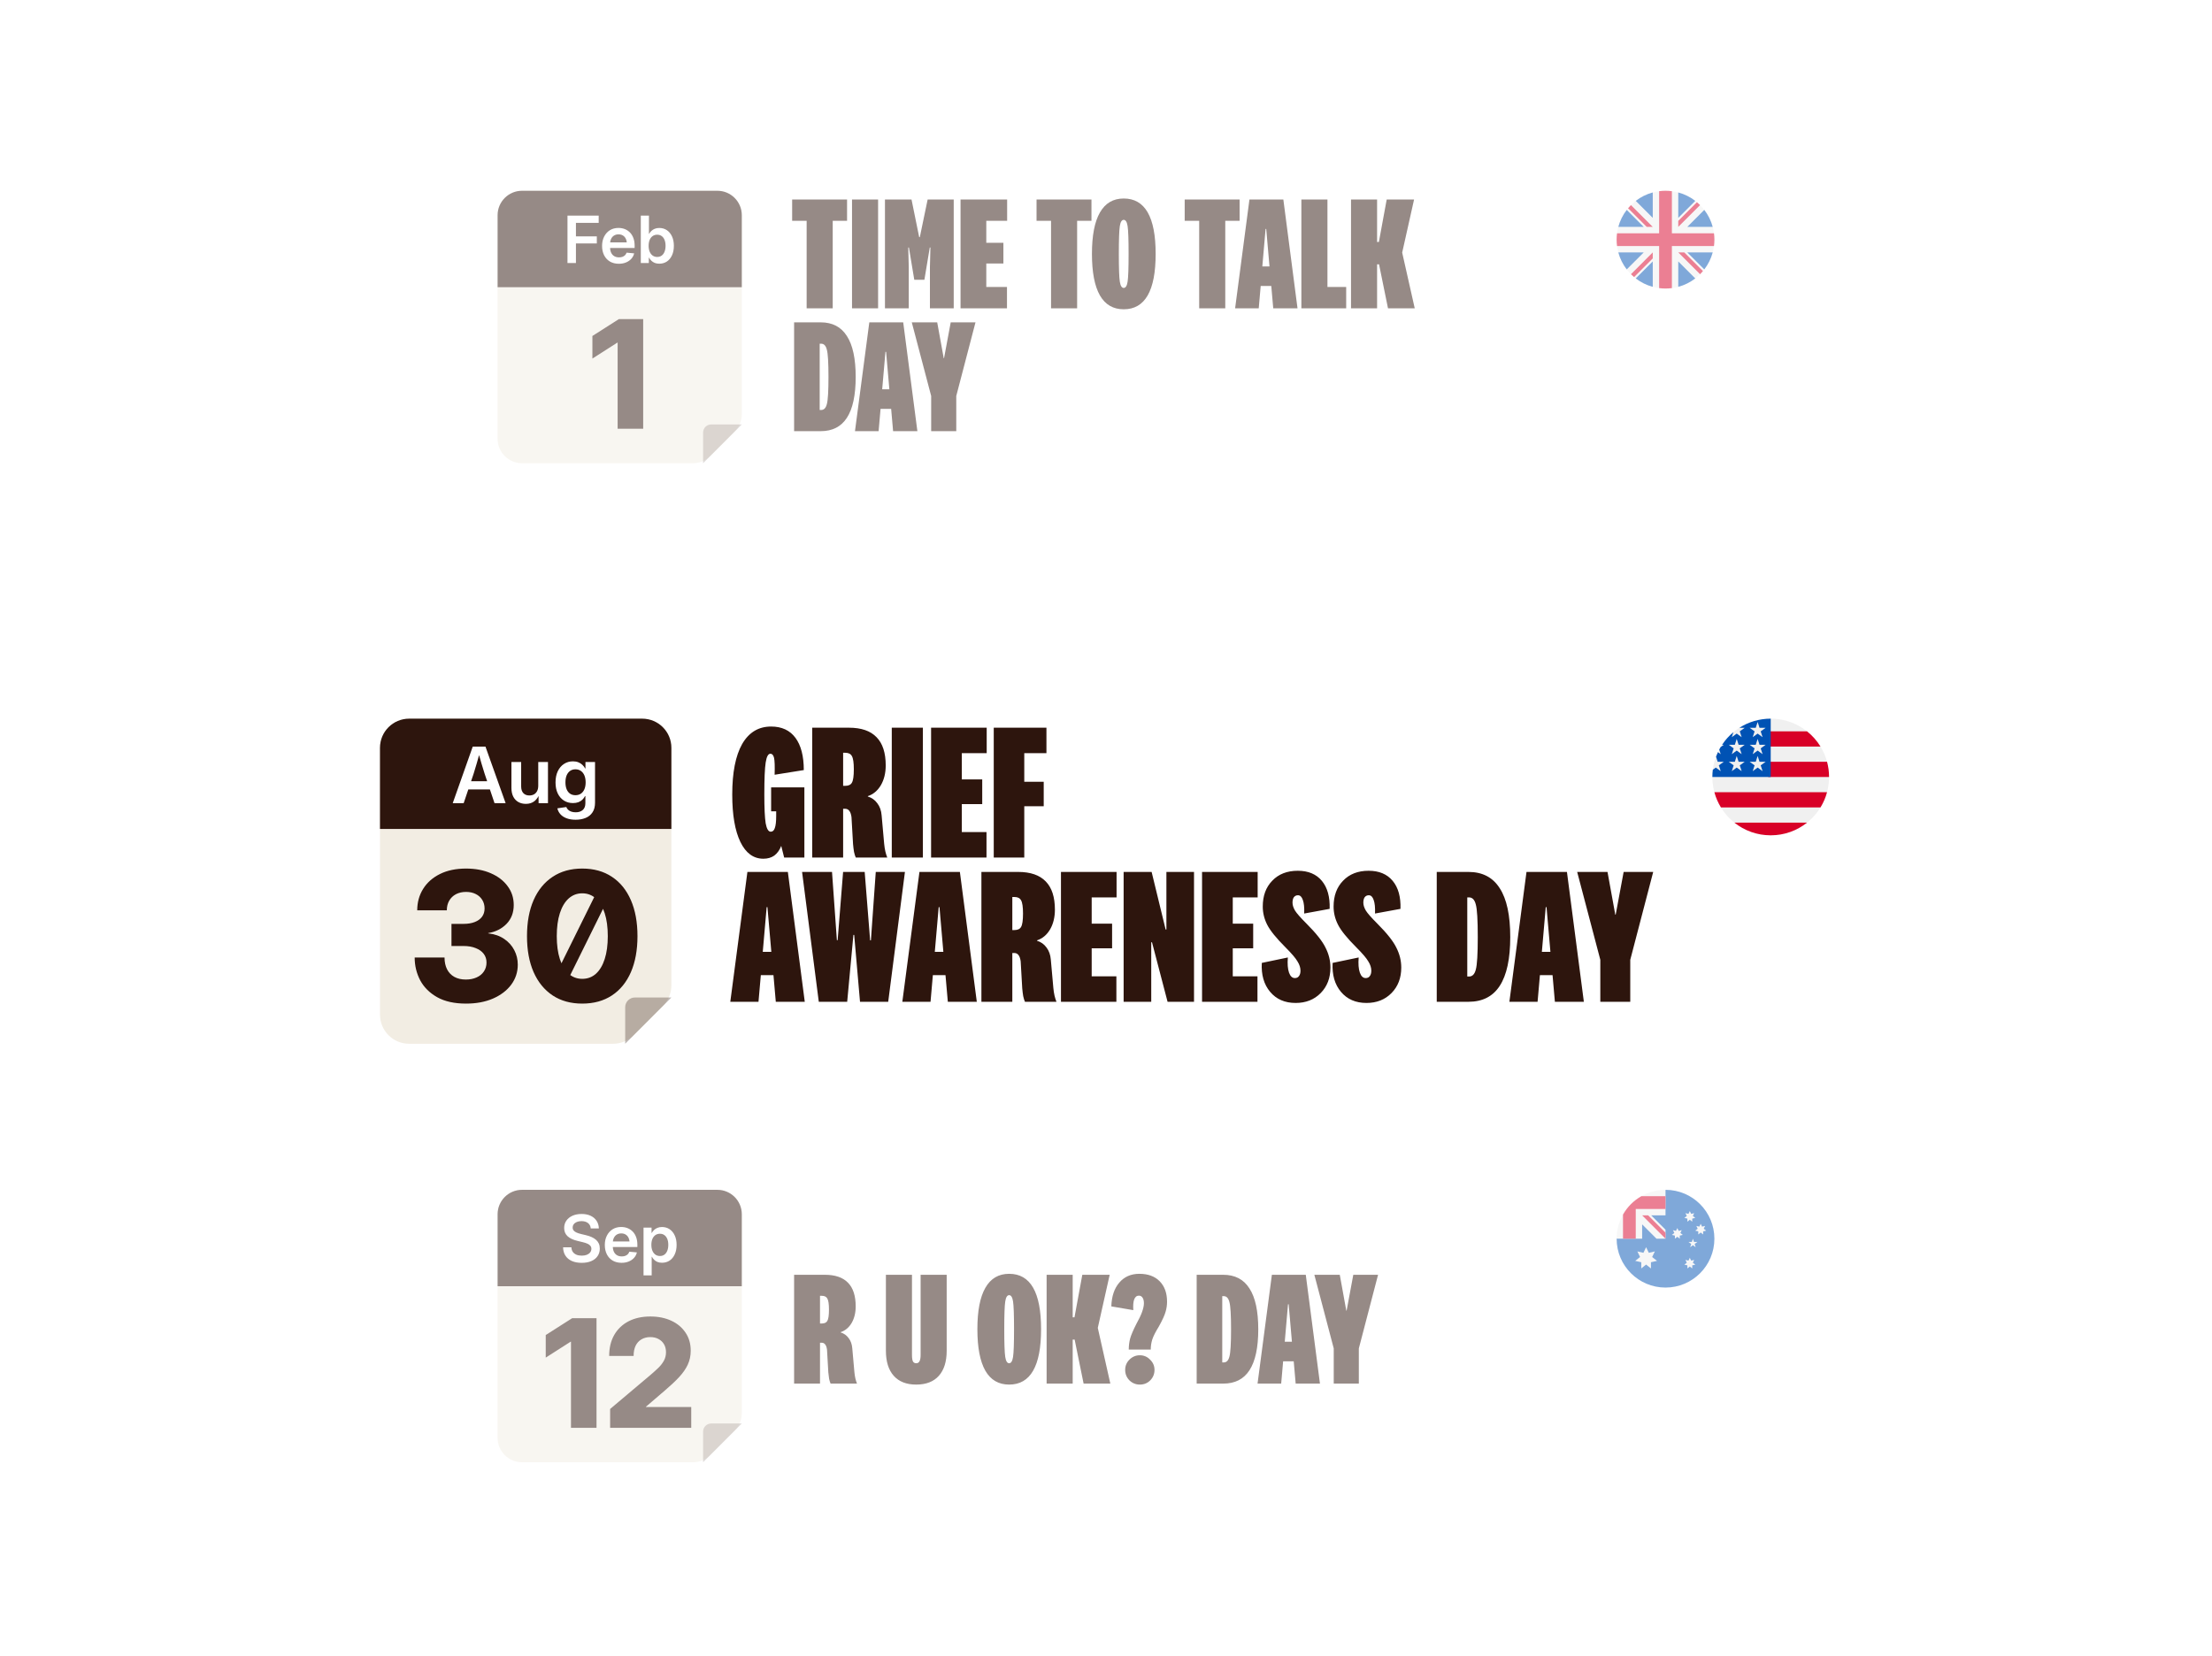 <svg width="414" height="310" viewBox="0 0 414 310" fill="none" xmlns="http://www.w3.org/2000/svg">
<g opacity="0.5">
<path d="M84.439 36.169C84.439 31.116 88.535 27.02 93.588 27.02H320.412C325.465 27.02 329.561 31.116 329.561 36.169V86.809C329.561 91.862 325.465 95.958 320.412 95.958H93.588C88.535 95.958 84.439 91.862 84.439 86.809V36.169Z" fill="white"/>
<path d="M93.133 40.288C93.133 37.762 95.181 35.714 97.707 35.714H134.261C136.787 35.714 138.835 37.762 138.835 40.288V77.558C138.835 78.77 138.355 79.932 137.499 80.79L132.928 85.369C132.07 86.229 130.905 86.712 129.691 86.712H97.707C95.181 86.712 93.133 84.664 93.133 82.137V40.288Z" fill="#F2EDE3"/>
<path d="M93.133 40.288C93.133 37.762 95.181 35.714 97.707 35.714H134.261C136.787 35.714 138.835 37.762 138.835 40.288V53.763H93.133V40.288Z" fill="#2D150D"/>
<path d="M106.21 49.239V40.364H112.053V41.716H107.794V44.247H111.702V45.575H107.794V49.239H106.21ZM115.829 49.376C115.182 49.376 114.622 49.236 114.15 48.959C113.681 48.677 113.32 48.285 113.066 47.785C112.811 47.281 112.684 46.697 112.684 46.034C112.684 45.375 112.813 44.793 113.072 44.289C113.33 43.781 113.687 43.384 114.144 43.098C114.604 42.812 115.138 42.669 115.746 42.669C116.183 42.669 116.584 42.742 116.949 42.889C117.318 43.036 117.64 43.251 117.914 43.532C118.188 43.814 118.4 44.162 118.551 44.575C118.702 44.984 118.778 45.452 118.778 45.98V46.421H113.34V45.379H118.015L117.324 45.671C117.324 45.306 117.263 44.99 117.14 44.724C117.017 44.454 116.838 44.245 116.604 44.098C116.373 43.947 116.093 43.872 115.764 43.872C115.438 43.872 115.156 43.947 114.918 44.098C114.684 44.245 114.503 44.452 114.376 44.718C114.249 44.98 114.185 45.282 114.185 45.623V46.308C114.185 46.697 114.253 47.033 114.388 47.315C114.523 47.593 114.715 47.807 114.966 47.958C115.216 48.105 115.514 48.178 115.859 48.178C116.097 48.178 116.312 48.145 116.502 48.077C116.693 48.006 116.854 47.904 116.985 47.773C117.116 47.638 117.213 47.48 117.277 47.297L118.688 47.428C118.601 47.813 118.424 48.153 118.158 48.446C117.892 48.74 117.561 48.968 117.163 49.131C116.766 49.294 116.322 49.376 115.829 49.376ZM123.388 49.364C123.066 49.364 122.782 49.314 122.536 49.215C122.29 49.111 122.079 48.974 121.905 48.804C121.73 48.633 121.589 48.444 121.482 48.238H121.434V49.239H119.933V40.364H121.458V43.771H121.494C121.605 43.572 121.746 43.392 121.916 43.229C122.087 43.062 122.294 42.929 122.536 42.83C122.782 42.726 123.068 42.675 123.394 42.675C123.922 42.675 124.39 42.81 124.799 43.08C125.208 43.35 125.53 43.735 125.764 44.235C126.002 44.736 126.122 45.329 126.122 46.016C126.122 46.703 126.004 47.297 125.77 47.797C125.54 48.297 125.22 48.685 124.811 48.959C124.402 49.229 123.928 49.364 123.388 49.364ZM123.001 48.101C123.33 48.101 123.61 48.016 123.84 47.845C124.075 47.674 124.253 47.432 124.376 47.118C124.503 46.804 124.567 46.435 124.567 46.01C124.567 45.585 124.503 45.218 124.376 44.908C124.253 44.599 124.075 44.36 123.84 44.194C123.61 44.023 123.33 43.938 123.001 43.938C122.671 43.938 122.385 44.023 122.143 44.194C121.905 44.364 121.72 44.605 121.589 44.914C121.462 45.224 121.398 45.589 121.398 46.01C121.398 46.427 121.462 46.792 121.589 47.106C121.72 47.42 121.905 47.664 122.143 47.839C122.385 48.014 122.671 48.101 123.001 48.101Z" fill="white"/>
<path d="M120.378 59.742V80.264H115.598V64.136H115.543L110.874 67.124V62.896L115.819 59.742H120.378Z" fill="#2D150D"/>
<path opacity="0.3" d="M131.591 80.978C131.591 80.136 132.273 79.454 133.115 79.454H138.836L131.591 86.712V80.978Z" fill="#2D150D"/>
<path d="M155.852 41.338V57.714H150.973V41.338H148.259V37.343H158.536V41.338H155.852ZM159.465 57.714V37.343H164.344V57.714H159.465ZM174.138 46.339H174.016L173.01 52.377H171.119L170.113 46.339H169.991L170.082 49.968V57.714H165.63V37.343H170.6L172.034 44.387H172.156L173.62 37.343H178.499V57.714H174.046V49.968L174.138 46.339ZM184.594 53.719H188.467V57.714H179.776V37.343H188.497V41.338H184.594V45.455H187.796V49.327H184.594V53.719ZM201.596 41.338V57.714H196.716V41.338H194.002V37.343H204.279V41.338H201.596ZM204.369 47.528C204.369 44.092 204.867 41.51 205.863 39.782C206.859 38.034 208.344 37.16 210.316 37.16C212.308 37.16 213.802 38.024 214.798 39.752C215.795 41.48 216.293 44.072 216.293 47.528C216.293 50.984 215.795 53.577 214.798 55.305C213.802 57.033 212.308 57.897 210.316 57.897C208.344 57.897 206.859 57.033 205.863 55.305C204.867 53.556 204.369 50.964 204.369 47.528ZM211.23 47.528C211.23 44.865 211.169 43.137 211.047 42.344C210.925 41.551 210.682 41.155 210.316 41.155C209.95 41.155 209.706 41.551 209.584 42.344C209.462 43.137 209.401 44.865 209.401 47.528C209.401 50.191 209.462 51.92 209.584 52.712C209.706 53.505 209.95 53.902 210.316 53.902C210.682 53.902 210.925 53.505 211.047 52.712C211.169 51.92 211.23 50.191 211.23 47.528ZM229.322 41.338V57.714H224.442V41.338H221.728V37.343H232.005V41.338H229.322ZM236.989 42.862H236.867L236.257 49.876H237.599L236.989 42.862ZM242.844 57.714H238.301L237.935 53.536H235.952L235.586 57.714H231.165L233.848 37.343H240.191L242.844 57.714ZM243.566 57.714V37.343H248.446V53.719H251.953V57.714H243.566ZM262.434 47.284L264.782 57.714H259.78L258.103 49.48H257.737V57.714H252.858V37.343H257.737V45.302H258.073L259.537 37.343H264.66L262.434 47.284ZM153.596 80.714H148.625V60.343H153.596C155.791 60.343 157.428 61.197 158.505 62.904C159.603 64.592 160.152 67.143 160.152 70.559C160.152 73.974 159.603 76.526 158.505 78.213C157.428 79.88 155.791 80.714 153.596 80.714ZM153.687 64.338H153.413V76.749H153.687C154.216 76.749 154.571 76.383 154.754 75.651C154.958 74.899 155.059 73.202 155.059 70.559C155.059 67.895 154.958 66.198 154.754 65.466C154.571 64.714 154.216 64.338 153.687 64.338ZM165.843 65.862H165.721L165.111 72.876H166.453L165.843 65.862ZM171.698 80.714H167.154L166.788 76.536H164.806L164.44 80.714H160.018L162.702 60.343H169.045L171.698 80.714ZM175.407 60.343L176.627 67.052H176.688L177.938 60.343H182.574L178.975 74.127V80.714H174.279V74.127L170.65 60.343H175.407Z" fill="#2D150D"/>
<g clip-path="url(#clip0_7172_3793)">
<path d="M311.719 54.011C316.771 54.011 320.867 49.915 320.867 44.862C320.867 39.81 316.771 35.714 311.719 35.714C306.666 35.714 302.57 39.81 302.57 44.862C302.57 49.915 306.666 54.011 311.719 54.011Z" fill="#F0F0F0"/>
<path d="M304.461 39.292C303.743 40.227 303.201 41.305 302.885 42.476H307.645L304.461 39.292Z" fill="#0052B4"/>
<path d="M320.552 42.476C320.237 41.305 319.695 40.227 318.976 39.292L315.793 42.476H320.552Z" fill="#0052B4"/>
<path d="M302.885 47.249C303.201 48.42 303.743 49.498 304.461 50.432L307.645 47.249H302.885Z" fill="#0052B4"/>
<path d="M317.289 37.605C316.354 36.886 315.276 36.344 314.105 36.029V40.788L317.289 37.605Z" fill="#0052B4"/>
<path d="M306.149 52.12C307.084 52.838 308.161 53.38 309.332 53.696V48.937L306.149 52.12Z" fill="#0052B4"/>
<path d="M309.332 36.029C308.161 36.344 307.084 36.886 306.149 37.605L309.332 40.788V36.029Z" fill="#0052B4"/>
<path d="M314.105 53.696C315.276 53.38 316.354 52.838 317.289 52.12L314.105 48.937V53.696Z" fill="#0052B4"/>
<path d="M315.793 47.249L318.976 50.432C319.695 49.498 320.237 48.42 320.552 47.249H315.793Z" fill="#0052B4"/>
<path d="M320.79 43.669H312.912H312.912V35.791C312.521 35.74 312.123 35.714 311.719 35.714C311.314 35.714 310.916 35.74 310.525 35.791V43.669V43.669H302.648C302.597 44.06 302.57 44.458 302.57 44.862C302.57 45.267 302.597 45.665 302.648 46.056H310.525H310.525V53.934C310.916 53.984 311.314 54.011 311.719 54.011C312.123 54.011 312.521 53.985 312.912 53.934V46.056V46.056H320.79C320.841 45.665 320.867 45.267 320.867 44.862C320.867 44.458 320.841 44.06 320.79 43.669V43.669Z" fill="#D80027"/>
<path d="M314.105 47.249L318.188 51.332C318.375 51.144 318.555 50.948 318.725 50.744L315.23 47.249H314.105V47.249Z" fill="#D80027"/>
<path d="M309.332 47.249H309.332L305.25 51.332C305.437 51.519 305.633 51.698 305.837 51.869L309.332 48.374V47.249Z" fill="#D80027"/>
<path d="M309.332 42.476V42.476L305.25 38.393C305.062 38.581 304.883 38.777 304.712 38.981L308.207 42.476H309.332V42.476Z" fill="#D80027"/>
<path d="M314.105 42.476L318.188 38.393C318 38.206 317.804 38.026 317.6 37.856L314.105 41.351V42.476Z" fill="#D80027"/>
</g>
</g>
<g filter="url(#filter0_dd_7172_3793)">
<path d="M60.743 125.071C60.743 119.042 65.632 114.154 71.661 114.154H342.339C348.369 114.154 353.257 119.042 353.257 125.071V184.929C353.257 190.959 348.369 195.846 342.339 195.846H71.661C65.632 195.846 60.743 190.959 60.743 184.929V125.071Z" fill="white"/>
<path d="M71.118 129.987C71.118 126.972 73.562 124.528 76.576 124.528H120.197C123.212 124.528 125.656 126.972 125.656 129.987V174.463C125.656 175.909 125.082 177.296 124.061 178.319L118.607 183.784C117.583 184.809 116.193 185.386 114.743 185.386H76.576C73.562 185.386 71.118 182.942 71.118 179.927V129.987Z" fill="#F2EDE3"/>
<path d="M71.118 129.987C71.118 126.972 73.562 124.528 76.576 124.528H120.197C123.212 124.528 125.656 126.972 125.656 129.987V145.167H71.118V129.987Z" fill="#2D150D"/>
<path d="M84.733 140.348L88.479 129.757H90.86L94.634 140.348H92.558L90.696 134.811C90.511 134.233 90.317 133.6 90.113 132.913C89.91 132.226 89.682 131.427 89.431 130.518H89.9C89.649 131.432 89.422 132.233 89.218 132.92C89.019 133.607 88.829 134.237 88.649 134.811L86.78 140.348H84.733ZM86.936 137.775V136.239H92.43V137.775H86.936ZM98.422 140.476C97.892 140.476 97.423 140.362 97.015 140.134C96.608 139.902 96.29 139.566 96.063 139.125C95.835 138.68 95.721 138.137 95.721 137.497V132.643H97.541V137.213C97.541 137.753 97.676 138.17 97.946 138.464C98.221 138.758 98.598 138.905 99.076 138.905C99.398 138.905 99.683 138.838 99.929 138.706C100.18 138.568 100.377 138.365 100.519 138.095C100.666 137.82 100.74 137.478 100.74 137.071V132.643H102.559V140.348H100.803L100.789 138.414H101.052C100.815 139.092 100.479 139.606 100.043 139.957C99.607 140.303 99.067 140.476 98.422 140.476ZM107.741 143.447C107.091 143.447 106.528 143.357 106.049 143.177C105.575 143.001 105.191 142.752 104.898 142.43C104.608 142.108 104.414 141.736 104.315 141.314L105.992 141.066C106.058 141.25 106.165 141.416 106.312 141.563C106.464 141.715 106.658 141.833 106.895 141.918C107.132 142.008 107.414 142.054 107.741 142.054C108.305 142.054 108.748 141.909 109.07 141.62C109.397 141.336 109.56 140.909 109.56 140.341V139.033H109.489C109.361 139.279 109.195 139.502 108.992 139.701C108.788 139.895 108.541 140.049 108.252 140.163C107.963 140.272 107.625 140.326 107.236 140.326C106.606 140.326 106.044 140.172 105.551 139.864C105.059 139.552 104.672 139.109 104.393 138.535C104.113 137.957 103.974 137.268 103.974 136.467C103.974 135.657 104.113 134.958 104.393 134.37C104.677 133.778 105.066 133.32 105.559 132.998C106.051 132.676 106.611 132.515 107.236 132.515C107.625 132.515 107.966 132.577 108.26 132.7C108.553 132.818 108.804 132.979 109.013 133.183C109.221 133.382 109.392 133.605 109.525 133.851H109.574V132.643H111.366V140.248C111.366 140.992 111.207 141.599 110.889 142.068C110.577 142.542 110.145 142.89 109.596 143.113C109.051 143.335 108.432 143.447 107.741 143.447ZM107.698 138.855C108.096 138.855 108.437 138.758 108.722 138.564C109.011 138.365 109.231 138.085 109.383 137.725C109.534 137.365 109.61 136.938 109.61 136.446C109.61 135.957 109.534 135.531 109.383 135.166C109.231 134.801 109.011 134.517 108.722 134.313C108.437 134.109 108.096 134.008 107.698 134.008C107.309 134.008 106.975 134.107 106.696 134.306C106.416 134.505 106.201 134.787 106.049 135.152C105.902 135.517 105.829 135.948 105.829 136.446C105.829 136.948 105.902 137.379 106.049 137.739C106.201 138.099 106.416 138.376 106.696 138.571C106.975 138.76 107.309 138.855 107.698 138.855Z" fill="white"/>
<path d="M87.226 177.867C85.046 177.867 83.243 177.467 81.819 176.667C80.405 175.867 79.348 174.815 78.647 173.511C77.956 172.196 77.611 170.772 77.611 169.238H83.199C83.199 170.092 83.358 170.832 83.676 171.456C83.994 172.07 84.449 172.541 85.04 172.87C85.643 173.199 86.355 173.363 87.177 173.363C87.944 173.363 88.618 173.232 89.199 172.969C89.79 172.706 90.245 172.333 90.563 171.851C90.892 171.369 91.056 170.81 91.056 170.174C91.056 169.55 90.881 169.007 90.53 168.547C90.18 168.087 89.681 167.731 89.034 167.479C88.388 167.216 87.632 167.084 86.766 167.084H84.498V162.942H86.766C87.577 162.942 88.273 162.827 88.854 162.597C89.445 162.367 89.9 162.038 90.218 161.611C90.536 161.173 90.695 160.658 90.695 160.066C90.695 159.452 90.547 158.91 90.251 158.439C89.955 157.967 89.549 157.606 89.034 157.354C88.519 157.091 87.917 156.959 87.226 156.959C86.514 156.959 85.884 157.102 85.336 157.387C84.799 157.672 84.377 158.077 84.071 158.603C83.775 159.118 83.627 159.721 83.627 160.411H78.088C78.088 158.921 78.455 157.584 79.189 156.4C79.923 155.217 80.975 154.286 82.345 153.606C83.714 152.927 85.342 152.587 87.226 152.587C88.969 152.587 90.508 152.878 91.845 153.458C93.193 154.039 94.245 154.844 95.001 155.875C95.768 156.894 96.151 158.072 96.151 159.408C96.151 160.833 95.702 162.011 94.804 162.942C93.905 163.863 92.76 164.438 91.368 164.668V164.717C92.552 164.849 93.555 165.2 94.376 165.769C95.198 166.328 95.823 167.024 96.25 167.857C96.688 168.69 96.908 169.594 96.908 170.569C96.908 171.971 96.497 173.226 95.675 174.333C94.853 175.429 93.713 176.294 92.256 176.93C90.81 177.554 89.133 177.867 87.226 177.867ZM105.57 174.875L103.367 173.79L112.375 155.579L114.577 156.663L105.57 174.875ZM108.972 177.867C106.824 177.867 104.978 177.357 103.433 176.338C101.888 175.308 100.699 173.851 99.866 171.966C99.044 170.081 98.633 167.84 98.633 165.243C98.633 162.635 99.044 160.389 99.866 158.504C100.699 156.609 101.888 155.151 103.433 154.132C104.978 153.102 106.824 152.587 108.972 152.587C111.131 152.587 112.983 153.102 114.528 154.132C116.073 155.151 117.256 156.609 118.078 158.504C118.9 160.389 119.311 162.635 119.311 165.243C119.311 167.84 118.9 170.087 118.078 171.982C117.256 173.867 116.073 175.319 114.528 176.338C112.983 177.357 111.131 177.867 108.972 177.867ZM108.972 173.232C109.969 173.232 110.824 172.914 111.536 172.278C112.248 171.632 112.796 170.711 113.18 169.517C113.563 168.323 113.755 166.898 113.755 165.243C113.755 163.578 113.563 162.148 113.18 160.953C112.796 159.759 112.243 158.839 111.52 158.192C110.808 157.546 109.958 157.222 108.972 157.222C107.997 157.222 107.148 157.546 106.424 158.192C105.712 158.839 105.164 159.759 104.781 160.953C104.397 162.148 104.205 163.578 104.205 165.243C104.205 166.898 104.397 168.323 104.781 169.517C105.164 170.711 105.712 171.632 106.424 172.278C107.148 172.914 107.997 173.232 108.972 173.232Z" fill="#2D150D"/>
<path opacity="0.3" d="M117.01 178.544C117.01 177.539 117.825 176.724 118.83 176.724H125.656L117.01 185.385V178.544Z" fill="#2D150D"/>
<path d="M144.325 141.867V137.391H150.548V150.528H146.764L146.218 148.345C145.902 149.145 145.466 149.752 144.908 150.164C144.35 150.552 143.67 150.746 142.87 150.746C141.026 150.746 139.594 149.703 138.575 147.617C137.556 145.506 137.047 142.546 137.047 138.737C137.047 134.613 137.666 131.459 138.903 129.275C140.164 127.092 141.972 126 144.325 126C146.315 126 147.831 126.704 148.874 128.111C149.917 129.518 150.439 131.532 150.439 134.152L144.98 135.025C145.029 133.424 144.992 132.369 144.871 131.859C144.75 131.35 144.519 131.095 144.18 131.095C143.767 131.095 143.476 131.641 143.306 132.733C143.136 133.8 143.052 135.802 143.052 138.737C143.052 141.26 143.136 143.056 143.306 144.123C143.5 145.166 143.816 145.688 144.252 145.688C144.616 145.688 144.871 145.458 145.017 144.997C145.187 144.536 145.271 143.796 145.271 142.777V141.867H144.325ZM159.803 134.006C159.803 132.769 159.682 131.944 159.439 131.532C159.221 131.119 158.809 130.913 158.202 130.913H157.802V137.1H158.202C158.809 137.1 159.221 136.905 159.439 136.517C159.682 136.105 159.803 135.268 159.803 134.006ZM166.063 150.528H160.167C160.046 150.261 159.937 149.909 159.84 149.473C159.767 149.036 159.706 148.551 159.658 148.017L159.367 142.959C159.294 142.425 159.16 142.037 158.966 141.794C158.772 141.527 158.505 141.394 158.166 141.394H157.802V150.528H152.016V126.218H158.894C161.198 126.218 162.921 126.813 164.061 128.002C165.201 129.166 165.772 130.925 165.772 133.278C165.772 134.71 165.468 135.947 164.862 136.99C164.255 138.009 163.443 138.689 162.424 139.028V139.101C163.151 139.319 163.746 139.744 164.207 140.375C164.668 140.981 164.935 141.733 165.007 142.631L165.48 147.944C165.529 148.454 165.602 148.927 165.699 149.364C165.796 149.776 165.917 150.164 166.063 150.528ZM166.906 150.528V126.218H172.729V150.528H166.906ZM180.013 145.761H184.634V150.528H174.263V126.218H184.671V130.986H180.013V135.899H183.834V140.52H180.013V145.761ZM191.704 140.921V150.528H185.991V126.218H195.853V130.986H191.704V136.335H195.343V140.921H191.704ZM143.634 159.805H143.488L142.76 168.175H144.362L143.634 159.805ZM150.621 177.528H145.199L144.762 172.542H142.397L141.96 177.528H136.683L139.885 153.218H147.455L150.621 177.528ZM156.776 165.992L157.795 153.218H161.835L162.854 166.028H162.999L163.909 153.218H169.368L166.238 177.528H160.961L159.87 165.009H159.724L158.56 177.528H153.246L150.117 153.218H155.721L156.631 165.992H156.776ZM175.832 159.805H175.686L174.959 168.175H176.56L175.832 159.805ZM182.819 177.528H177.397L176.96 172.542H174.595L174.158 177.528H168.881L172.084 153.218H179.653L182.819 177.528ZM191.468 161.006C191.468 159.769 191.347 158.944 191.104 158.532C190.886 158.119 190.474 157.913 189.867 157.913H189.467V164.1H189.867C190.474 164.1 190.886 163.905 191.104 163.517C191.347 163.105 191.468 162.268 191.468 161.006ZM197.728 177.528H191.832C191.711 177.261 191.602 176.909 191.505 176.473C191.432 176.036 191.371 175.551 191.323 175.017L191.032 169.959C190.959 169.425 190.825 169.037 190.631 168.794C190.437 168.527 190.17 168.394 189.831 168.394H189.467V177.528H183.681V153.218H190.559C192.863 153.218 194.586 153.813 195.726 155.002C196.867 156.166 197.437 157.925 197.437 160.278C197.437 161.71 197.133 162.947 196.527 163.99C195.92 165.009 195.108 165.689 194.089 166.028V166.101C194.816 166.319 195.411 166.744 195.872 167.375C196.333 167.981 196.6 168.733 196.672 169.631L197.146 174.944C197.194 175.454 197.267 175.927 197.364 176.364C197.461 176.776 197.582 177.164 197.728 177.528ZM204.321 172.761H208.943V177.528H198.571V153.218H208.979V157.986H204.321V162.899H208.142V167.52H204.321V172.761ZM218.16 163.99H218.305V153.218H223.473V177.528H218.524L215.612 166.392H215.467V177.528H210.299V153.218H215.54L218.16 163.99ZM230.726 172.761H235.348V177.528H224.977V153.218H235.385V157.986H230.726V162.899H234.548V167.52H230.726V172.761ZM249.005 171.123C249.005 173.064 248.398 174.653 247.185 175.89C245.972 177.128 244.407 177.746 242.491 177.746C240.477 177.746 238.888 177.055 237.723 175.672C236.559 174.289 236.037 172.482 236.159 170.25L241.035 169.231C240.938 170.42 241.011 171.366 241.253 172.069C241.496 172.749 241.86 173.088 242.345 173.088C242.685 173.088 242.939 172.967 243.109 172.724C243.303 172.482 243.4 172.142 243.4 171.705C243.4 171.147 243.218 170.577 242.855 169.995C242.515 169.388 241.751 168.491 240.562 167.302C238.864 165.604 237.735 164.209 237.177 163.117C236.619 162.025 236.34 160.885 236.34 159.696C236.34 157.682 236.935 156.069 238.124 154.856C239.312 153.619 240.902 153 242.891 153C244.856 153 246.36 153.631 247.404 154.892C248.447 156.154 248.932 157.901 248.859 160.133L244.092 161.006C244.14 159.89 244.056 159.041 243.837 158.459C243.643 157.877 243.34 157.585 242.927 157.585C242.612 157.585 242.357 157.707 242.163 157.949C241.993 158.192 241.908 158.532 241.908 158.968C241.908 159.429 242.066 159.927 242.381 160.46C242.697 160.97 243.413 161.783 244.529 162.899C246.324 164.694 247.513 166.198 248.095 167.411C248.702 168.6 249.005 169.837 249.005 171.123ZM262.261 171.123C262.261 173.064 261.654 174.653 260.441 175.89C259.228 177.128 257.663 177.746 255.747 177.746C253.733 177.746 252.144 177.055 250.979 175.672C249.815 174.289 249.293 172.482 249.414 170.25L254.291 169.231C254.194 170.42 254.267 171.366 254.509 172.069C254.752 172.749 255.116 173.088 255.601 173.088C255.941 173.088 256.195 172.967 256.365 172.724C256.559 172.482 256.656 172.142 256.656 171.705C256.656 171.147 256.474 170.577 256.111 169.995C255.771 169.388 255.007 168.491 253.818 167.302C252.12 165.604 250.991 164.209 250.433 163.117C249.875 162.025 249.596 160.885 249.596 159.696C249.596 157.682 250.191 156.069 251.38 154.856C252.568 153.619 254.158 153 256.147 153C258.112 153 259.616 153.631 260.659 154.892C261.703 156.154 262.188 157.901 262.115 160.133L257.348 161.006C257.396 159.89 257.311 159.041 257.093 158.459C256.899 157.877 256.596 157.585 256.183 157.585C255.868 157.585 255.613 157.707 255.419 157.949C255.249 158.192 255.164 158.532 255.164 158.968C255.164 159.429 255.322 159.927 255.637 160.46C255.953 160.97 256.669 161.783 257.785 162.899C259.58 164.694 260.769 166.198 261.351 167.411C261.957 168.6 262.261 169.837 262.261 171.123ZM274.834 177.528H268.902V153.218H274.834C277.455 153.218 279.408 154.237 280.693 156.275C282.003 158.289 282.659 161.334 282.659 165.41C282.659 169.486 282.003 172.53 280.693 174.544C279.408 176.533 277.455 177.528 274.834 177.528ZM274.944 157.986H274.616V172.797H274.944C275.574 172.797 275.999 172.36 276.217 171.487C276.46 170.589 276.581 168.564 276.581 165.41C276.581 162.231 276.46 160.206 276.217 159.332C275.999 158.435 275.574 157.986 274.944 157.986ZM289.449 159.805H289.304L288.576 168.175H290.177L289.449 159.805ZM296.436 177.528H291.014L290.577 172.542H288.212L287.775 177.528H282.498L285.701 153.218H293.27L296.436 177.528ZM300.863 153.218L302.319 161.225H302.391L303.883 153.218H309.415L305.121 169.667V177.528H299.516V169.667L295.186 153.218H300.863Z" fill="#2D150D"/>
<g clip-path="url(#clip1_7172_3793)">
<path d="M331.409 146.363C337.439 146.363 342.326 141.475 342.326 135.446C342.326 129.416 337.439 124.528 331.409 124.528C325.379 124.528 320.491 129.416 320.491 135.446C320.491 141.475 325.379 146.363 331.409 146.363Z" fill="#F0F0F0"/>
<path d="M330.934 135.446H342.326C342.326 134.46 342.195 133.506 341.95 132.598H330.934V135.446Z" fill="#D80027"/>
<path d="M330.934 129.749H340.724C340.056 128.659 339.201 127.695 338.205 126.901H330.934V129.749Z" fill="#D80027"/>
<path d="M331.409 146.363C333.978 146.363 336.34 145.475 338.205 143.99H324.613C326.478 145.475 328.839 146.363 331.409 146.363Z" fill="#D80027"/>
<path d="M322.094 141.142H340.724C341.26 140.266 341.677 139.309 341.95 138.294H320.867C321.141 139.309 321.557 140.266 322.094 141.142V141.142Z" fill="#D80027"/>
<path d="M325.549 126.233H326.544L325.618 126.905L325.972 127.993L325.046 127.321L324.121 127.993L324.426 127.053C323.611 127.732 322.897 128.527 322.309 129.413H322.627L322.038 129.841C321.947 129.994 321.859 130.15 321.774 130.308L322.056 131.174L321.531 130.792C321.4 131.069 321.281 131.351 321.174 131.64L321.484 132.594H322.627L321.702 133.266L322.056 134.354L321.13 133.682L320.576 134.084C320.52 134.53 320.491 134.985 320.491 135.446H331.409C331.409 129.416 331.409 128.705 331.409 124.528C329.252 124.528 327.242 125.154 325.549 126.233V126.233ZM325.972 134.354L325.046 133.682L324.121 134.354L324.474 133.266L323.549 132.594H324.693L325.046 131.506L325.4 132.594H326.544L325.618 133.266L325.972 134.354ZM325.618 130.086L325.972 131.174L325.046 130.501L324.121 131.174L324.474 130.086L323.549 129.413H324.693L325.046 128.325L325.4 129.413H326.544L325.618 130.086ZM329.888 134.354L328.962 133.682L328.037 134.354L328.39 133.266L327.465 132.594H328.609L328.962 131.506L329.316 132.594H330.46L329.534 133.266L329.888 134.354ZM329.534 130.086L329.888 131.174L328.962 130.501L328.037 131.174L328.39 130.086L327.465 129.413H328.609L328.962 128.325L329.316 129.413H330.46L329.534 130.086ZM329.534 126.905L329.888 127.993L328.962 127.321L328.037 127.993L328.39 126.905L327.465 126.233H328.609L328.962 125.145L329.316 126.233H330.46L329.534 126.905Z" fill="#0052B4"/>
</g>
</g>
<g opacity="0.5">
<path d="M84.439 223.191C84.439 218.138 88.535 214.042 93.588 214.042H320.412C325.465 214.042 329.561 218.138 329.561 223.191V273.831C329.561 278.884 325.465 282.98 320.412 282.98H93.588C88.535 282.98 84.439 278.884 84.439 273.831V223.191Z" fill="white"/>
<path d="M93.133 227.31C93.133 224.784 95.181 222.736 97.707 222.736H134.261C136.787 222.736 138.835 224.784 138.835 227.31V264.58C138.835 265.792 138.354 266.954 137.498 267.812L132.928 272.391C132.07 273.251 130.905 273.734 129.69 273.734H97.707C95.181 273.734 93.133 271.686 93.133 269.159V227.31Z" fill="#F2EDE3"/>
<path d="M93.133 227.31C93.133 224.784 95.181 222.736 97.707 222.736H134.261C136.787 222.736 138.835 224.784 138.835 227.31V240.785H93.133V227.31Z" fill="#2D150D"/>
<path d="M108.872 236.403C108.158 236.403 107.542 236.288 107.026 236.058C106.51 235.828 106.111 235.496 105.829 235.063C105.547 234.627 105.4 234.102 105.388 233.491H106.943C106.954 233.828 107.042 234.114 107.205 234.349C107.367 234.579 107.592 234.756 107.878 234.879C108.164 234.998 108.495 235.057 108.872 235.057C109.234 235.057 109.549 235.006 109.819 234.902C110.089 234.795 110.3 234.646 110.451 234.456C110.606 234.261 110.683 234.035 110.683 233.777C110.683 233.558 110.621 233.374 110.498 233.223C110.379 233.068 110.199 232.935 109.956 232.824C109.718 232.713 109.418 232.615 109.057 232.532L108.08 232.294C107.258 232.099 106.637 231.805 106.216 231.412C105.799 231.019 105.59 230.509 105.59 229.881C105.59 229.357 105.727 228.899 106.001 228.506C106.279 228.108 106.663 227.801 107.151 227.582C107.643 227.364 108.209 227.255 108.849 227.255C109.496 227.255 110.058 227.366 110.534 227.588C111.015 227.811 111.388 228.126 111.654 228.535C111.924 228.94 112.067 229.415 112.083 229.959H110.564C110.532 229.53 110.361 229.196 110.052 228.958C109.742 228.716 109.335 228.595 108.831 228.595C108.501 228.595 108.211 228.647 107.961 228.75C107.715 228.853 107.522 228.996 107.383 229.179C107.248 229.357 107.181 229.564 107.181 229.798C107.181 230.02 107.244 230.207 107.371 230.358C107.502 230.509 107.685 230.636 107.919 230.739C108.154 230.842 108.432 230.932 108.753 231.007L109.623 231.216C110.024 231.307 110.385 231.424 110.707 231.567C111.032 231.71 111.31 231.883 111.541 232.085C111.775 232.288 111.954 232.524 112.077 232.794C112.2 233.064 112.261 233.376 112.261 233.729C112.261 234.265 112.124 234.734 111.85 235.135C111.58 235.536 111.191 235.848 110.683 236.07C110.179 236.292 109.575 236.403 108.872 236.403ZM116.341 236.397C115.694 236.397 115.134 236.259 114.662 235.981C114.193 235.699 113.832 235.308 113.578 234.807C113.324 234.303 113.197 233.719 113.197 233.056C113.197 232.397 113.326 231.815 113.584 231.311C113.842 230.803 114.199 230.406 114.656 230.12C115.116 229.834 115.65 229.691 116.258 229.691C116.695 229.691 117.096 229.764 117.461 229.911C117.83 230.058 118.152 230.273 118.426 230.554C118.7 230.836 118.912 231.184 119.063 231.597C119.214 232.006 119.29 232.474 119.29 233.002V233.443H113.852V232.401H118.527L117.836 232.693C117.836 232.327 117.775 232.012 117.652 231.746C117.529 231.476 117.35 231.267 117.116 231.12C116.885 230.969 116.605 230.894 116.276 230.894C115.95 230.894 115.668 230.969 115.43 231.12C115.196 231.267 115.015 231.474 114.888 231.74C114.761 232.002 114.697 232.304 114.697 232.645V233.33C114.697 233.719 114.765 234.055 114.9 234.337C115.035 234.615 115.228 234.829 115.478 234.98C115.728 235.127 116.026 235.2 116.371 235.2C116.609 235.2 116.824 235.167 117.014 235.099C117.205 235.028 117.366 234.926 117.497 234.795C117.628 234.66 117.725 234.501 117.789 234.319L119.2 234.45C119.113 234.835 118.936 235.174 118.67 235.468C118.404 235.762 118.073 235.99 117.676 236.153C117.278 236.316 116.834 236.397 116.341 236.397ZM120.445 238.75V229.804H121.946V230.787H122C122.107 230.592 122.246 230.414 122.417 230.251C122.591 230.084 122.802 229.951 123.048 229.852C123.294 229.748 123.58 229.697 123.906 229.697C124.434 229.697 124.902 229.832 125.311 230.102C125.72 230.372 126.042 230.757 126.276 231.257C126.515 231.758 126.634 232.351 126.634 233.038C126.634 233.725 126.517 234.319 126.282 234.819C126.052 235.319 125.732 235.707 125.323 235.981C124.914 236.251 124.44 236.386 123.9 236.386C123.578 236.386 123.294 236.336 123.048 236.237C122.806 236.133 122.599 235.996 122.429 235.826C122.258 235.655 122.119 235.468 122.012 235.266H121.97V238.75H120.445ZM123.513 235.123C123.842 235.123 124.122 235.037 124.352 234.867C124.587 234.696 124.765 234.454 124.889 234.14C125.016 233.826 125.079 233.457 125.079 233.032C125.079 232.607 125.016 232.24 124.889 231.93C124.765 231.621 124.587 231.382 124.352 231.216C124.122 231.045 123.842 230.959 123.513 230.959C123.183 230.959 122.897 231.045 122.655 231.216C122.417 231.386 122.232 231.627 122.101 231.936C121.974 232.246 121.91 232.611 121.91 233.032C121.91 233.449 121.974 233.814 122.101 234.128C122.232 234.442 122.417 234.686 122.655 234.861C122.897 235.036 123.183 235.123 123.513 235.123Z" fill="white"/>
<path d="M111.645 246.764V267.286H106.866V251.158H106.811L102.141 254.146V249.918L107.086 246.764H111.645ZM114.193 267.286V263.76L121.769 257.369C122.283 256.929 122.756 256.502 123.188 256.089C123.628 255.666 123.982 255.216 124.248 254.739C124.514 254.261 124.648 253.729 124.648 253.141C124.648 252.562 124.524 252.062 124.276 251.64C124.028 251.217 123.683 250.891 123.243 250.662C122.811 250.423 122.297 250.304 121.7 250.304C121.076 250.304 120.525 250.446 120.047 250.731C119.579 251.006 119.216 251.405 118.959 251.929C118.711 252.452 118.587 253.086 118.587 253.83H114.014C114.014 252.324 114.327 251.02 114.951 249.918C115.585 248.807 116.475 247.953 117.623 247.356C118.78 246.75 120.144 246.447 121.714 246.447C123.192 246.447 124.496 246.709 125.626 247.232C126.764 247.755 127.655 248.499 128.298 249.463C128.95 250.418 129.276 251.548 129.276 252.852C129.276 253.797 129.092 254.665 128.725 255.455C128.367 256.235 127.829 257.011 127.113 257.783C126.406 258.545 125.529 259.371 124.482 260.262L120.901 263.333V263.389H129.372V267.286H114.193Z" fill="#2D150D"/>
<path opacity="0.3" d="M131.591 268C131.591 267.158 132.273 266.476 133.115 266.476H138.836L131.591 273.734V268Z" fill="#2D150D"/>
<path d="M155.151 245.166C155.151 244.129 155.049 243.438 154.846 243.092C154.663 242.747 154.317 242.574 153.809 242.574H153.474V247.758H153.809C154.317 247.758 154.663 247.596 154.846 247.27C155.049 246.925 155.151 246.223 155.151 245.166ZM160.396 259.011H155.456C155.354 258.788 155.263 258.493 155.181 258.127C155.12 257.761 155.07 257.354 155.029 256.907L154.785 252.668C154.724 252.221 154.612 251.896 154.449 251.692C154.287 251.469 154.063 251.357 153.779 251.357H153.474V259.011H148.625V238.64H154.388C156.32 238.64 157.763 239.138 158.719 240.134C159.674 241.11 160.152 242.584 160.152 244.556C160.152 245.756 159.898 246.793 159.39 247.667C158.881 248.521 158.2 249.09 157.347 249.375V249.436C157.956 249.619 158.455 249.974 158.841 250.503C159.227 251.011 159.451 251.641 159.512 252.394L159.908 256.846C159.949 257.273 160.01 257.669 160.091 258.035C160.172 258.381 160.274 258.706 160.396 259.011ZM171.479 255.199C171.764 255.199 171.967 255.077 172.089 254.833C172.231 254.589 172.303 254.193 172.303 253.644V238.64H177.182V252.851C177.182 254.884 176.694 256.45 175.718 257.547C174.742 258.645 173.329 259.194 171.479 259.194C169.649 259.194 168.247 258.645 167.271 257.547C166.295 256.45 165.807 254.884 165.807 252.851V238.64H170.686V253.644C170.686 254.213 170.747 254.62 170.869 254.864C170.991 255.087 171.195 255.199 171.479 255.199ZM182.927 248.826C182.927 245.39 183.425 242.808 184.421 241.08C185.417 239.331 186.901 238.457 188.873 238.457C190.866 238.457 192.36 239.321 193.356 241.049C194.352 242.777 194.85 245.37 194.85 248.826C194.85 252.282 194.352 254.874 193.356 256.602C192.36 258.33 190.866 259.194 188.873 259.194C186.901 259.194 185.417 258.33 184.421 256.602C183.425 254.854 182.927 252.262 182.927 248.826ZM189.788 248.826C189.788 246.162 189.727 244.434 189.605 243.641C189.483 242.849 189.239 242.452 188.873 242.452C188.507 242.452 188.263 242.849 188.141 243.641C188.019 244.434 187.958 246.162 187.958 248.826C187.958 251.489 188.019 253.217 188.141 254.01C188.263 254.803 188.507 255.199 188.873 255.199C189.239 255.199 189.483 254.803 189.605 254.01C189.727 253.217 189.788 251.489 189.788 248.826ZM205.463 248.582L207.811 259.011H202.81L201.132 250.777H200.766V259.011H195.887V238.64H200.766V246.599H201.102L202.566 238.64H207.689L205.463 248.582ZM213.15 242.544C212.744 242.544 212.449 242.788 212.266 243.275C212.103 243.743 212.052 244.404 212.113 245.258L207.996 244.556C208.057 242.666 208.556 241.181 209.491 240.104C210.426 239.006 211.676 238.457 213.242 238.457C214.868 238.457 216.139 238.925 217.054 239.86C217.969 240.795 218.426 242.066 218.426 243.672C218.426 244.322 218.335 244.953 218.152 245.563C217.989 246.173 217.572 247.087 216.901 248.307C216.271 249.324 215.854 250.147 215.651 250.777C215.468 251.387 215.376 252.007 215.376 252.638H211.26C211.26 251.946 211.341 251.275 211.503 250.625C211.686 249.954 212.083 249.019 212.693 247.819C213.14 247.026 213.486 246.305 213.73 245.654C213.974 244.983 214.096 244.424 214.096 243.977C214.096 243.53 214.014 243.184 213.852 242.94C213.689 242.676 213.455 242.544 213.15 242.544ZM213.333 253.705C214.085 253.705 214.726 253.979 215.254 254.528C215.803 255.057 216.078 255.697 216.078 256.45C216.078 257.202 215.814 257.852 215.285 258.401C214.756 258.93 214.106 259.194 213.333 259.194C212.581 259.194 211.93 258.93 211.382 258.401C210.853 257.852 210.589 257.202 210.589 256.45C210.589 255.697 210.853 255.057 211.382 254.528C211.93 253.979 212.581 253.705 213.333 253.705ZM228.941 259.011H223.97V238.64H228.941C231.137 238.64 232.774 239.494 233.851 241.202C234.949 242.889 235.498 245.441 235.498 248.856C235.498 252.272 234.949 254.823 233.851 256.511C232.774 258.178 231.137 259.011 228.941 259.011ZM229.033 242.635H228.758V255.047H229.033C229.561 255.047 229.917 254.681 230.1 253.949C230.303 253.197 230.405 251.499 230.405 248.856C230.405 246.193 230.303 244.495 230.1 243.763C229.917 243.011 229.561 242.635 229.033 242.635ZM241.188 244.16H241.066L240.456 251.174H241.798L241.188 244.16ZM247.044 259.011H242.5L242.134 254.833H240.152L239.786 259.011H235.364L238.047 238.64H244.39L247.044 259.011ZM250.753 238.64L251.973 245.349H252.034L253.284 238.64H257.919L254.321 252.424V259.011H249.624V252.424L245.996 238.64H250.753Z" fill="#2D150D"/>
<g clip-path="url(#clip2_7172_3793)">
<path d="M320.867 231.885C320.867 236.937 316.771 241.033 311.719 241.033C306.666 241.033 302.57 236.937 302.57 231.885C302.57 231.887 311.719 222.737 311.719 222.736C316.771 222.736 320.867 226.832 320.867 231.885Z" fill="#0052B4"/>
<path d="M311.719 222.736C311.718 222.736 311.718 222.737 311.717 222.737L311.719 222.736Z" fill="#F0F0F0"/>
<path d="M311.694 231.885H311.718C311.718 231.876 311.718 231.868 311.718 231.86C311.71 231.868 311.702 231.876 311.694 231.885Z" fill="#F0F0F0"/>
<path d="M311.719 227.509C311.719 225.899 311.719 224.844 311.719 222.736H311.717C306.665 222.737 302.57 226.832 302.57 231.885H307.343V229.197L310.031 231.885H311.694C311.702 231.876 311.71 231.868 311.719 231.86C311.719 231.244 311.719 230.694 311.719 230.197L309.031 227.509H311.719Z" fill="#F0F0F0"/>
<path d="M307.198 223.929C305.767 224.744 304.578 225.933 303.763 227.364V231.884H306.15V226.316V226.316H311.719C311.719 225.563 311.719 224.846 311.719 223.929H307.198Z" fill="#D80027"/>
<path d="M311.719 230.759L308.468 227.509H307.343C307.343 227.509 307.343 227.509 307.343 227.509L311.719 231.884H311.719C311.719 231.884 311.719 231.109 311.719 230.759Z" fill="#D80027"/>
<path d="M308.088 233.476L308.59 234.526L309.724 234.264L309.216 235.311L310.128 236.034L308.992 236.29L308.995 237.453L308.088 236.725L307.18 237.453L307.183 236.29L306.048 236.034L306.959 235.311L306.452 234.264L307.586 234.526L308.088 233.476Z" fill="#F0F0F0"/>
<path d="M316.267 235.464L316.518 235.989L317.085 235.858L316.831 236.382L317.287 236.744L316.72 236.871L316.721 237.453L316.267 237.089L315.813 237.453L315.815 236.871L315.247 236.744L315.703 236.382L315.449 235.858L316.016 235.989L316.267 235.464Z" fill="#F0F0F0"/>
<path d="M313.932 229.896L314.183 230.421L314.75 230.29L314.496 230.813L314.952 231.175L314.384 231.303L314.386 231.885L313.932 231.521L313.478 231.885L313.479 231.303L312.912 231.175L313.368 230.813L313.114 230.29L313.681 230.421L313.932 229.896Z" fill="#F0F0F0"/>
<path d="M316.267 226.714L316.518 227.238L317.085 227.107L316.831 227.631L317.287 227.993L316.72 228.121L316.721 228.702L316.267 228.338L315.813 228.702L315.815 228.121L315.247 227.993L315.703 227.631L315.449 227.107L316.016 227.238L316.267 226.714Z" fill="#F0F0F0"/>
<path d="M318.307 229.1L318.558 229.625L319.125 229.494L318.871 230.018L319.327 230.379L318.76 230.507L318.761 231.089L318.307 230.725L317.853 231.089L317.855 230.507L317.287 230.379L317.743 230.018L317.489 229.494L318.056 229.625L318.307 229.1Z" fill="#F0F0F0"/>
<path d="M316.849 231.885L317.046 232.492H317.685L317.168 232.868L317.366 233.476L316.849 233.1L316.332 233.476L316.529 232.868L316.012 232.492H316.651L316.849 231.885Z" fill="#F0F0F0"/>
</g>
</g>
<defs>
<filter id="filter0_dd_7172_3793" x="40.728" y="96.868" width="332.544" height="121.723" filterUnits="userSpaceOnUse" color-interpolation-filters="sRGB">
<feFlood flood-opacity="0" result="BackgroundImageFix"/>
<feColorMatrix in="SourceAlpha" type="matrix" values="0 0 0 0 0 0 0 0 0 0 0 0 0 0 0 0 0 0 127 0" result="hardAlpha"/>
<feOffset dy="2.729"/>
<feGaussianBlur stdDeviation="10.008"/>
<feColorMatrix type="matrix" values="0 0 0 0 0.063 0 0 0 0 0.094 0 0 0 0 0.157 0 0 0 0.05 0"/>
<feBlend mode="normal" in2="BackgroundImageFix" result="effect1_dropShadow_7172_3793"/>
<feColorMatrix in="SourceAlpha" type="matrix" values="0 0 0 0 0 0 0 0 0 0 0 0 0 0 0 0 0 0 127 0" result="hardAlpha"/>
<feMorphology radius="3.639" operator="erode" in="SourceAlpha" result="effect2_dropShadow_7172_3793"/>
<feOffset dy="7.278"/>
<feGaussianBlur stdDeviation="7.278"/>
<feColorMatrix type="matrix" values="0 0 0 0 0.063 0 0 0 0 0.094 0 0 0 0 0.157 0 0 0 0.05 0"/>
<feBlend mode="normal" in2="effect1_dropShadow_7172_3793" result="effect2_dropShadow_7172_3793"/>
<feBlend mode="normal" in="SourceGraphic" in2="effect2_dropShadow_7172_3793" result="shape"/>
</filter>
<clipPath id="clip0_7172_3793">
<rect width="18.297" height="18.297" fill="white" transform="translate(302.57 35.714)"/>
</clipPath>
<clipPath id="clip1_7172_3793">
<rect width="21.835" height="21.835" fill="white" transform="translate(320.491 124.528)"/>
</clipPath>
<clipPath id="clip2_7172_3793">
<rect width="18.297" height="18.297" fill="white" transform="translate(302.57 222.736)"/>
</clipPath>
</defs>
</svg>
